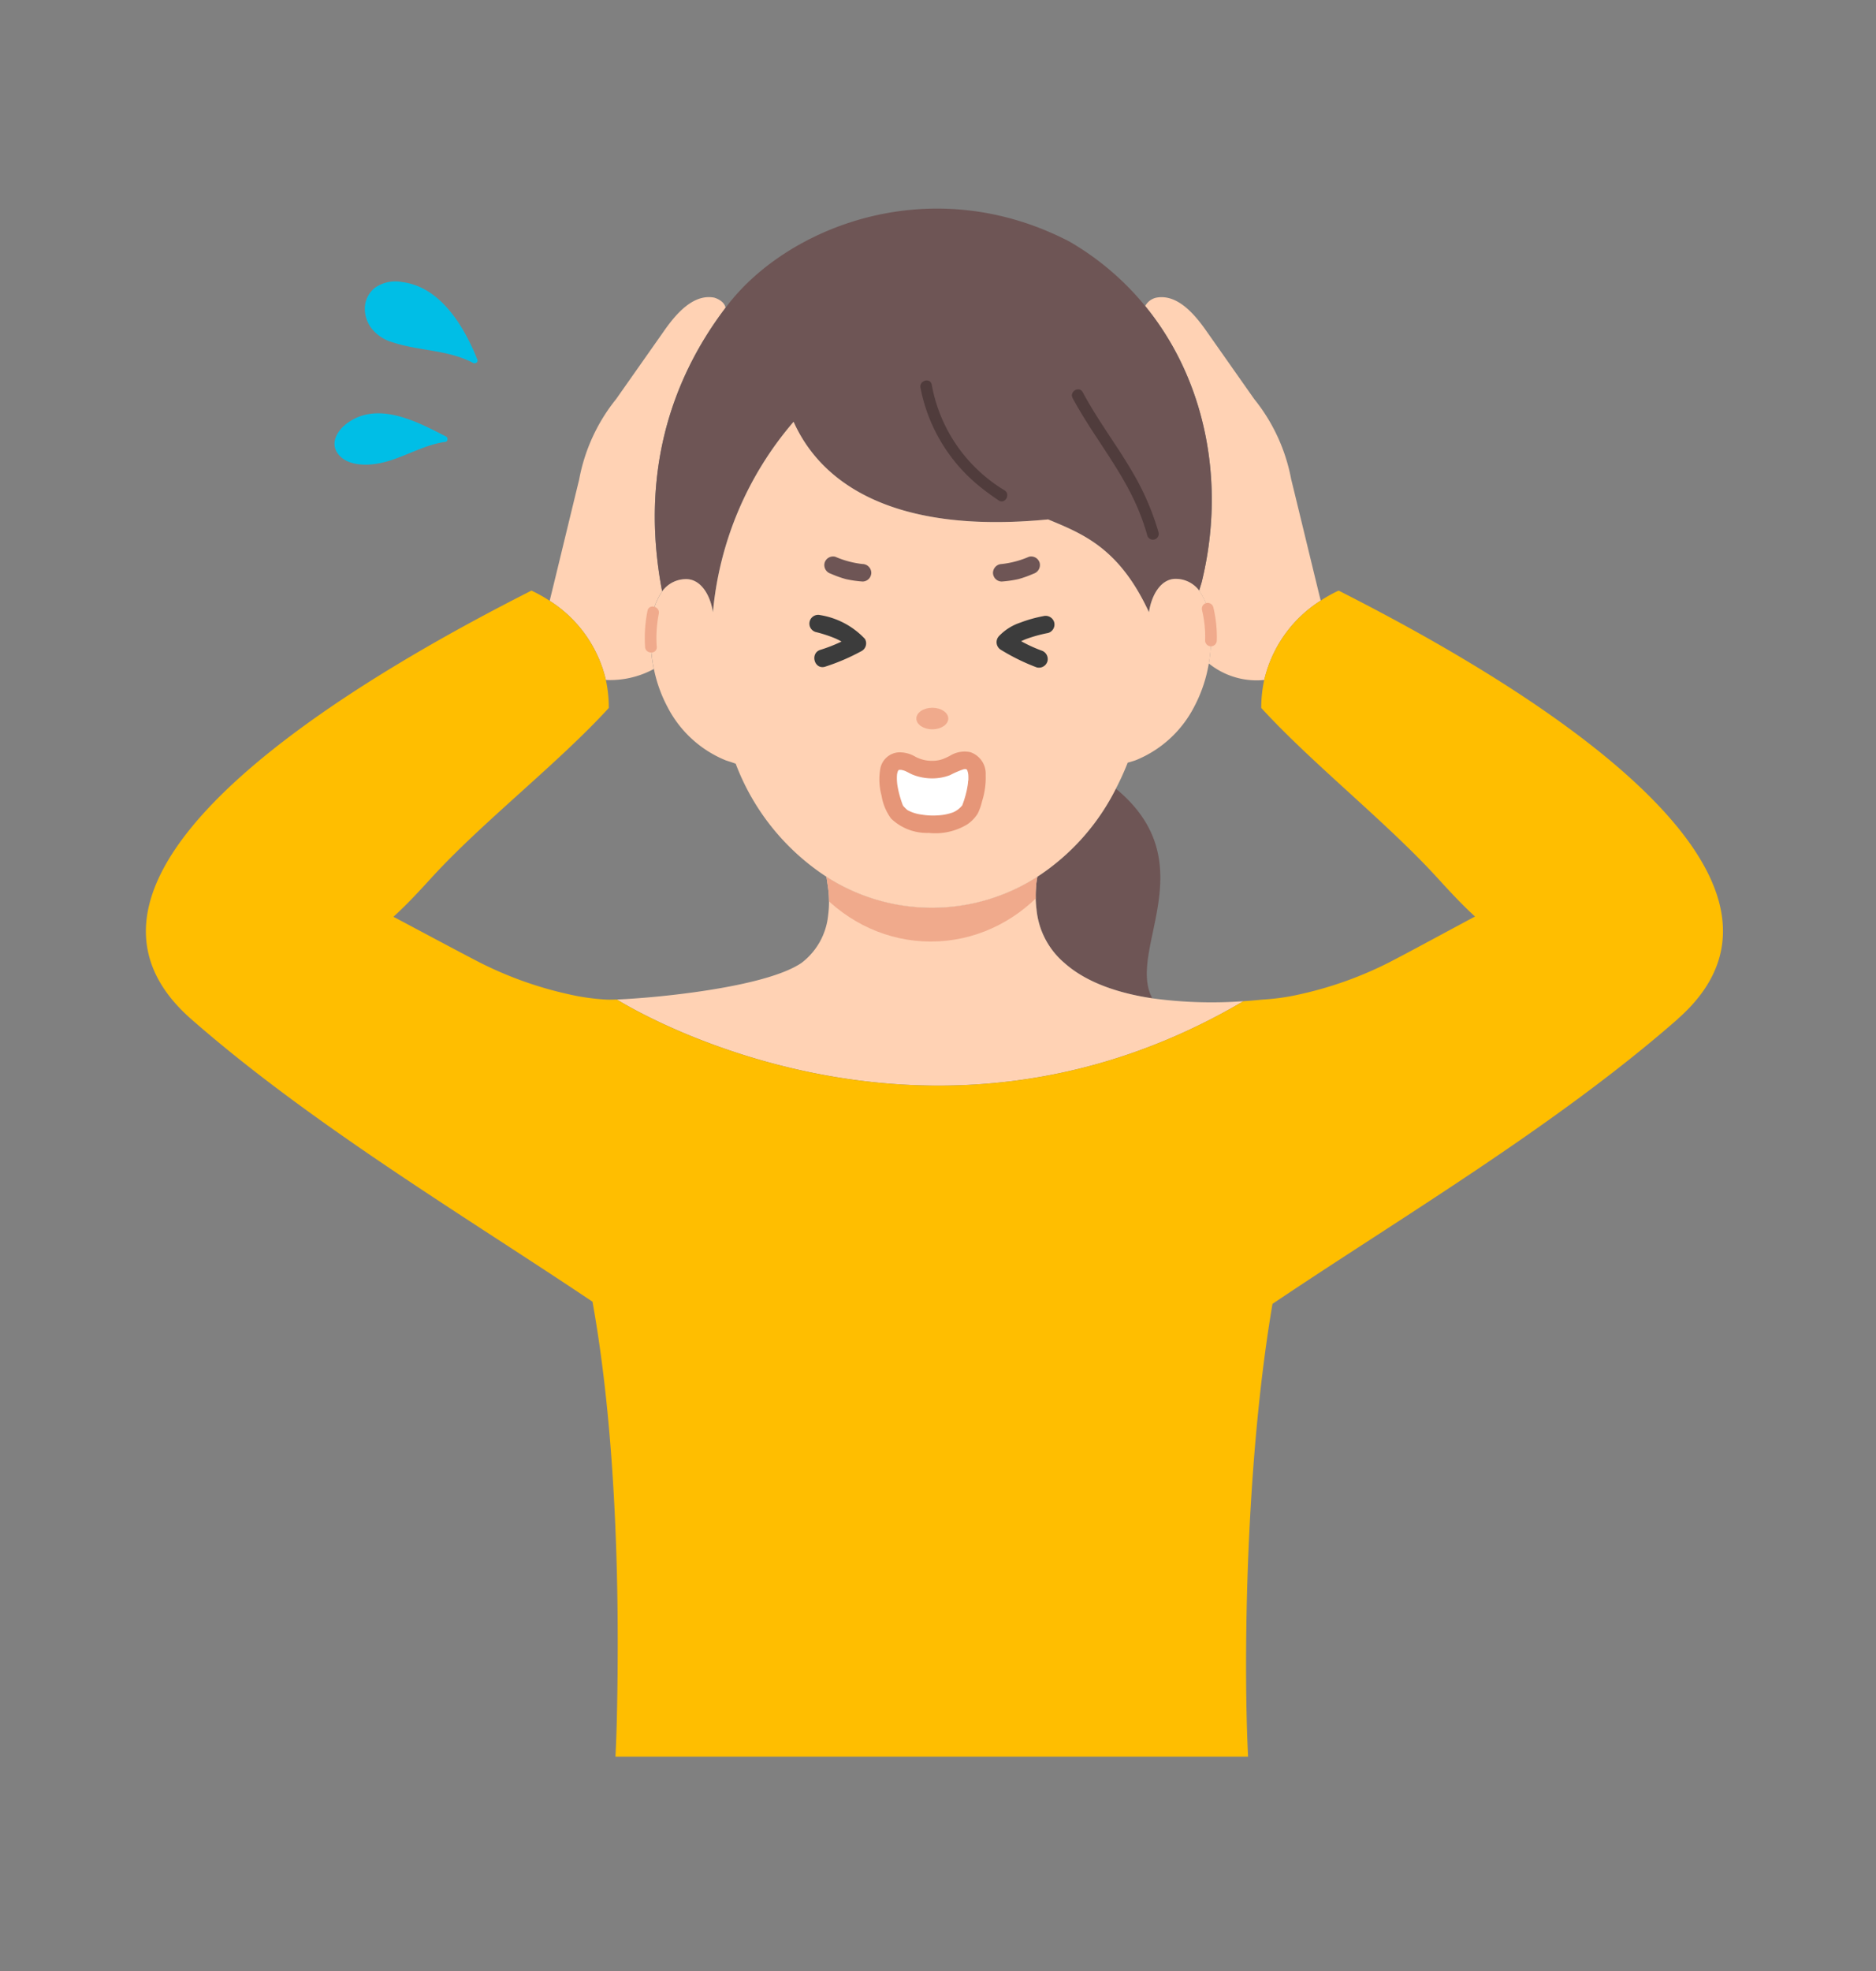 <svg xmlns="http://www.w3.org/2000/svg" xmlns:xlink="http://www.w3.org/1999/xlink" width="180" height="189" viewBox="0 0 180 189">
  <rect x="0" y="0" width="180" height="189" fill="#808080" stroke="none"/>
  <defs>
    <clipPath id="clip-path">
      <rect id="長方形_231" data-name="長方形 231" width="151.323" height="148.449" fill="none"/>
    </clipPath>
    <clipPath id="clip-path-2">
      <path id="パス_3198" data-name="パス 3198" d="M646.295,887.273c.05.3.11.737.11.737a10,10,0,0,1,.05,2.994,6.542,6.542,0,0,1-2.553,4.533c-3.474,2.372-14.092,3.369-17.683,3.506v.017s29,18.45,60.092.147a41.9,41.9,0,0,1-8.743-.274c-3.114-.467-6.26-1.451-8.44-3.395a7.682,7.682,0,0,1-2.673-5.131,10.947,10.947,0,0,1,.031-2.895l.05-.245a18.719,18.719,0,0,1-20.24.006" transform="translate(-626.218 -887.267)" fill="none"/>
    </clipPath>
  </defs>
  <g id="グループ_560" data-name="グループ 560" transform="translate(-337 -6896)">
    <g id="グループ_523" data-name="グループ 523" transform="translate(351 6916)">
      <g id="グループ_518" data-name="グループ 518" transform="translate(0 0)">
        <g id="グループ_517" data-name="グループ 517" clip-path="url(#clip-path)">
          <path id="パス_3192" data-name="パス 3192" d="M552.366,117.732s.924.265,1.042.958c-5.431,7.152-8.122,16.177-6.133,26.931l.052.254a5.991,5.991,0,0,0-1.022,2.961,14.528,14.528,0,0,0,.221,4.491,8.8,8.8,0,0,1-4.6,1.052,12.3,12.3,0,0,0-5.391-7.591c.864-3.52,1.965-8.1,2.827-11.618a17.294,17.294,0,0,1,3.552-7.73l4.643-6.6c1.169-1.659,2.822-3.526,4.808-3.113" transform="translate(-497.794 -109.177)" fill="#ffd2b4"/>
          <path id="パス_3193" data-name="パス 3193" d="M1341.849,135.17c.861,3.508,1.96,8.085,2.823,11.6a12.3,12.3,0,0,0-5.416,7.609,7.308,7.308,0,0,1-5.321-1.583,14.477,14.477,0,0,0,.125-3.984,5.932,5.932,0,0,0-1.054-3h0l.24-.79c2.35-9.543.394-19.4-5.416-26.5a1.614,1.614,0,0,1,1.014-.79c1.986-.413,3.64,1.454,4.808,3.113l4.642,6.6a17.292,17.292,0,0,1,3.552,7.73" transform="translate(-1231.952 -109.177)" fill="#ffd2b4"/>
          <path id="パス_3194" data-name="パス 3194" d="M1190.215,770.706c8.373,7.133.8,15.376,3.3,19.939-3.114-.467-6.26-1.451-8.441-3.395a7.681,7.681,0,0,1-2.673-5.131,10.947,10.947,0,0,1,.031-2.895l.05-.245a21.709,21.709,0,0,0,7.522-8.428h0Z" transform="translate(-1096.947 -714.912)" fill="#6e5555"/>
          <path id="パス_3195" data-name="パス 3195" d="M728.676,35.848l-.24.79h0a2.815,2.815,0,0,0-2.16-1.125c-1.505-.074-2.42,1.554-2.659,3.2-2.836-6.131-6.3-7.5-9.677-8.9-14.595,1.419-21.7-3.293-24.421-9.363a32.476,32.476,0,0,0-7.74,18.273c-.239-1.642-1.169-3.26-2.674-3.184a2.819,2.819,0,0,0-2.19,1.163l-.052-.254c-1.989-10.755.7-19.78,6.133-26.931.087-.116.176-.231.265-.346,5.794-7.442,19.441-12.89,32.717-6.013a26.6,26.6,0,0,1,7.283,6.19c5.81,7.1,7.766,16.959,5.416,26.5" transform="translate(-627.38 -0.002)" fill="#6e5555"/>
          <path id="パス_3196" data-name="パス 3196" d="M646.454,891a10.006,10.006,0,0,0-.05-2.994s-.06-.433-.11-.737a18.719,18.719,0,0,0,20.24-.006l-.05.245a10.953,10.953,0,0,0-.031,2.895,7.682,7.682,0,0,0,2.673,5.131c2.18,1.944,5.326,2.928,8.44,3.395a41.9,41.9,0,0,0,8.743.274c-31.088,18.3-60.091-.147-60.091-.147v-.017c3.591-.137,14.21-1.134,17.683-3.506A6.542,6.542,0,0,0,646.454,891" transform="translate(-581 -823.199)" fill="#ffd2b4"/>
        </g>
      </g>
      <g id="グループ_520" data-name="グループ 520" transform="translate(45.218 64.068)">
        <g id="グループ_519" data-name="グループ 519" clip-path="url(#clip-path-2)">
          <path id="パス_3197" data-name="パス 3197" d="M864.191,541.057c0,8.943-6.757,16.193-15.092,16.193s-15.092-7.25-15.092-16.193,6.757-16.192,15.092-16.192,15.092,7.25,15.092,16.192" transform="translate(-819.004 -551.033)" fill="#f0aa8c"/>
        </g>
      </g>
      <g id="グループ_522" data-name="グループ 522" transform="translate(0 0)">
        <g id="グループ_521" data-name="グループ 521" clip-path="url(#clip-path)">
          <path id="パス_3199" data-name="パス 3199" d="M146.953,548.454c-11.716,10.261-26.781,19.162-38.859,27.29-2.286,13.43-2.7,29.616-2.484,39.392q.044,2.057.142,4.028h-60.7q.1-1.974.142-4.028c.216-9.917.118-25.918-2.345-39.6-11.994-8.05-26.889-16.926-38.491-27.087-16.921-14.821,19.994-34.692,32.633-41.1a13.29,13.29,0,0,1,1.749.978,12.3,12.3,0,0,1,5.392,7.59,12.465,12.465,0,0,1,.283,2.683c-4.848,5.3-12.119,10.932-16.967,16.232-1.191,1.3-2.394,2.613-3.7,3.793,2.511,1.329,6.315,3.372,8.3,4.391a36.145,36.145,0,0,0,8.62,3.062,21.342,21.342,0,0,0,3.459.486c.178.015.555.014,1.087-.007v.017s29,18.45,60.092.147c.939-.062,1.6-.133,1.869-.157a21.319,21.319,0,0,0,3.459-.486,36.145,36.145,0,0,0,8.62-3.062c2.063-1.06,5.8-3.1,8.272-4.415-1.293-1.176-2.488-2.477-3.669-3.769-4.848-5.3-11.994-10.932-16.841-16.232a12.437,12.437,0,0,1,.283-2.68,12.3,12.3,0,0,1,5.416-7.609,13.179,13.179,0,0,1,1.725-.962c12.64,6.412,49.426,26.284,32.507,41.1" transform="translate(0 -470.715)" fill="#ffbe00"/>
          <path id="パス_3200" data-name="パス 3200" d="M724.25,306.339a13.678,13.678,0,0,1-1.417,4.178,10.911,10.911,0,0,1-5.6,5.1s-.5.172-.762.228h0a26.223,26.223,0,0,1-1.144,2.513,21.709,21.709,0,0,1-7.522,8.428,18.719,18.719,0,0,1-20.24.006,22.389,22.389,0,0,1-8.708-10.84c-.277-.111-.93-.314-.93-.314a10.908,10.908,0,0,1-5.6-5.1,13.507,13.507,0,0,1-1.32-3.672,14.526,14.526,0,0,1-.221-4.491,5.992,5.992,0,0,1,1.022-2.961,2.819,2.819,0,0,1,2.19-1.163c1.505-.075,2.435,1.542,2.674,3.184a32.474,32.474,0,0,1,7.74-18.273c2.717,6.07,9.826,10.781,24.421,9.363,3.373,1.4,6.841,2.767,9.677,8.9.239-1.642,1.153-3.27,2.659-3.2a2.814,2.814,0,0,1,2.16,1.125,5.932,5.932,0,0,1,1.054,3,14.477,14.477,0,0,1-.125,3.984" transform="translate(-622.267 -262.717)" fill="#ffd2b4"/>
          <path id="パス_3201" data-name="パス 3201" d="M1026.782,663.951c0,.571-.686,1.033-1.532,1.033s-1.532-.463-1.532-1.033.686-1.033,1.532-1.033,1.532.463,1.532,1.033" transform="translate(-949.796 -615.05)" fill="#f0aa8c"/>
          <path id="パス_3202" data-name="パス 3202" d="M902.005,463.466a10.384,10.384,0,0,0,1.463.525,11.161,11.161,0,0,0,1.593.229.845.845,0,0,0,.839-.839.858.858,0,0,0-.839-.839,9,9,0,0,1-2.609-.695.845.845,0,0,0-1.033.586.861.861,0,0,0,.586,1.033" transform="translate(-836.3 -428.457)" fill="#6e5555"/>
          <path id="パス_3203" data-name="パス 3203" d="M1129.009,461.845a9.053,9.053,0,0,1-2.609.695.863.863,0,0,0-.839.839.845.845,0,0,0,.839.839,11.153,11.153,0,0,0,1.592-.229,10.39,10.39,0,0,0,1.463-.525.867.867,0,0,0,.586-1.033.845.845,0,0,0-1.033-.586" transform="translate(-1044.286 -428.455)" fill="#6e5555"/>
          <path id="パス_3204" data-name="パス 3204" d="M990.421,733.578a4.306,4.306,0,0,0,2.291-.713c2.714-1.021,2.09,2.614,1.31,4.529a2.986,2.986,0,0,1-1.212,1.024,7.146,7.146,0,0,1-4.779,0,2.661,2.661,0,0,1-1.212-1.024c-.779-1.914-1.4-5.475,1.31-4.454a4.178,4.178,0,0,0,2.291.639" transform="translate(-914.943 -679.782)" fill="#fff"/>
          <path id="パス_3205" data-name="パス 3205" d="M984.722,723.257a2.172,2.172,0,0,0-1.482-2.155,2.677,2.677,0,0,0-1.749.235,6.126,6.126,0,0,1-.918.441,3.01,3.01,0,0,1-.95.157,3.367,3.367,0,0,1-1.646-.393,2.991,2.991,0,0,0-1.558-.424,1.919,1.919,0,0,0-1.807,1.557,5.925,5.925,0,0,0,.119,2.6,5.031,5.031,0,0,0,.918,2.2,4.963,4.963,0,0,0,3.61,1.371,5.905,5.905,0,0,0,3.721-.833,3.6,3.6,0,0,0,.965-1,5.236,5.236,0,0,0,.422-1.179,7.512,7.512,0,0,0,.353-2.581m-7.943,2.965h0m0,.02c.064.072.023.065,0,0m.02.011,0,0c.065.088.013.026,0,0m6.242-2.415q-.007.127-.02.253c0,.039-.009.078-.013.117-.029.186-.062.371-.1.555a10.064,10.064,0,0,1-.291,1.052c-.041.122-.087.242-.13.362l-.006.015,0,.007,0,0a2.311,2.311,0,0,1-.872.674,4.974,4.974,0,0,1-1.448.294,6.711,6.711,0,0,1-1.581-.072,3.829,3.829,0,0,1-1.352-.426,2.775,2.775,0,0,1-.408-.405l-.013-.016a.03.03,0,0,1,0-.007.1.1,0,0,0-.035-.051l-.03-.079q-.037-.1-.072-.2-.091-.262-.168-.528a9.24,9.24,0,0,1-.246-1.078c-.005-.034-.011-.067-.016-.1V724.2c-.008-.085-.018-.169-.024-.254a4.656,4.656,0,0,1-.011-.519c0-.025.008-.114.011-.167s.025-.144.03-.165c.014-.056.032-.11.05-.165a.743.743,0,0,0,.046-.085v0l.021-.021h0c.021-.006.042-.013.062-.02l.019-.008.044.005a.738.738,0,0,0,.1,0h.018a2.361,2.361,0,0,1,.307.076c.266.1.539.275.822.391a5.078,5.078,0,0,0,1.9.35,4.709,4.709,0,0,0,1.676-.317,8.941,8.941,0,0,1,1.319-.565c.014,0,.067-.007.109-.008.025,0,.049,0,.074,0l.072.02.015.015c.019.028.044.063.054.079a.215.215,0,0,1,.012.023c.014.073.045.145.061.218.012.055.035.269.015.049.006.065.012.129.016.193a4.5,4.5,0,0,1,0,.516" transform="translate(-904.146 -668.978)" fill="#e69678"/>
          <path id="パス_3206" data-name="パス 3206" d="M886.915,541.77a7.539,7.539,0,0,0-4.29-2.285.84.84,0,0,0-.446,1.619,13.073,13.073,0,0,1,1.827.589,6.506,6.506,0,0,1,.663.327,14.948,14.948,0,0,1-2.023.793c-1.031.313-.592,1.934.446,1.619a20.1,20.1,0,0,0,3.522-1.513.842.842,0,0,0,.3-1.148" transform="translate(-817.924 -500.502)" fill="#3c3c3c"/>
          <path id="パス_3207" data-name="パス 3207" d="M1135.918,541.6a.856.856,0,0,0-1.033-.586,12.873,12.873,0,0,0-2.206.619,5.021,5.021,0,0,0-2.05,1.29.853.853,0,0,0,.17,1.318,20.037,20.037,0,0,0,3.441,1.689.847.847,0,0,0,1.033-.586.857.857,0,0,0-.586-1.033,14.433,14.433,0,0,1-1.94-.89,5.848,5.848,0,0,1,.572-.243,13.494,13.494,0,0,1,2.013-.546.848.848,0,0,0,.586-1.033" transform="translate(-1048.771 -501.934)" fill="#3c3c3c"/>
          <path id="パス_3208" data-name="パス 3208" d="M1029.072,228.933a16.084,16.084,0,0,0,5.578,9.384,23.531,23.531,0,0,0,1.929,1.421c.6.4,1.163-.569.565-.966a14.909,14.909,0,0,1-6.992-10.136c-.139-.706-1.218-.407-1.079.3" transform="translate(-954.753 -211.752)" fill="#503c3c"/>
          <path id="パス_3209" data-name="パス 3209" d="M1230.53,240.914c1.814,3.377,4.289,6.361,5.924,9.84a21.515,21.515,0,0,1,1.236,3.329.56.56,0,0,0,1.079-.3,24.87,24.87,0,0,0-2.433-5.662c-.969-1.682-2.082-3.274-3.132-4.905-.6-.936-1.181-1.887-1.708-2.868-.341-.635-1.307-.07-.966.565" transform="translate(-1141.609 -222.736)" fill="#503c3c"/>
          <path id="パス_3210" data-name="パス 3210" d="M663.206,528.87a13.252,13.252,0,0,0-.233,3.47c.038.717,1.157.721,1.119,0a12.121,12.121,0,0,1,.193-3.172c.151-.7-.928-1-1.079-.3" transform="translate(-615.078 -490.308)" fill="#f0aa8c"/>
          <path id="パス_3211" data-name="パス 3211" d="M1403.089,524.454a10.9,10.9,0,0,1,.295,2.924.56.56,0,0,0,1.119,0,12.056,12.056,0,0,0-.335-3.222.56.56,0,0,0-1.079.3" transform="translate(-1301.755 -485.94)" fill="#f0aa8c"/>
          <path id="パス_3212" data-name="パス 3212" d="M301.652,104.487a.229.229,0,0,0-.046-.123c-1.26-3.129-3.524-6.906-7.2-7.348a3.41,3.41,0,0,0-2.556.526,2.55,2.55,0,0,0-.995,1.792,3.083,3.083,0,0,0,.575,2.047,3.885,3.885,0,0,0,2.039,1.4c2.54.855,5.358.714,7.764,1.991a.266.266,0,0,0,.266,0,.225.225,0,0,0,.154-.283" transform="translate(-269.84 -89.971)" fill="#00bee6"/>
          <path id="パス_3213" data-name="パス 3213" d="M261.3,274.144c-2.821-1.455-6.655-3.488-9.607-1.184-.783.611-1.458,1.7-.875,2.67.808,1.349,2.828,1.337,4.162,1.063,2.16-.444,4.055-1.734,6.253-2.038a.216.216,0,0,0,.2-.238.239.239,0,0,0-.134-.273" transform="translate(-232.503 -252.285)" fill="#00bee6"/>
        </g>
      </g>
    </g>
    <g id="グループ_557" data-name="グループ 557" transform="translate(0 307)">
      <rect id="長方形_253" data-name="長方形 253" width="180" height="189" transform="translate(337 6589)" fill="none"/>
    </g>
  </g>
</svg>
